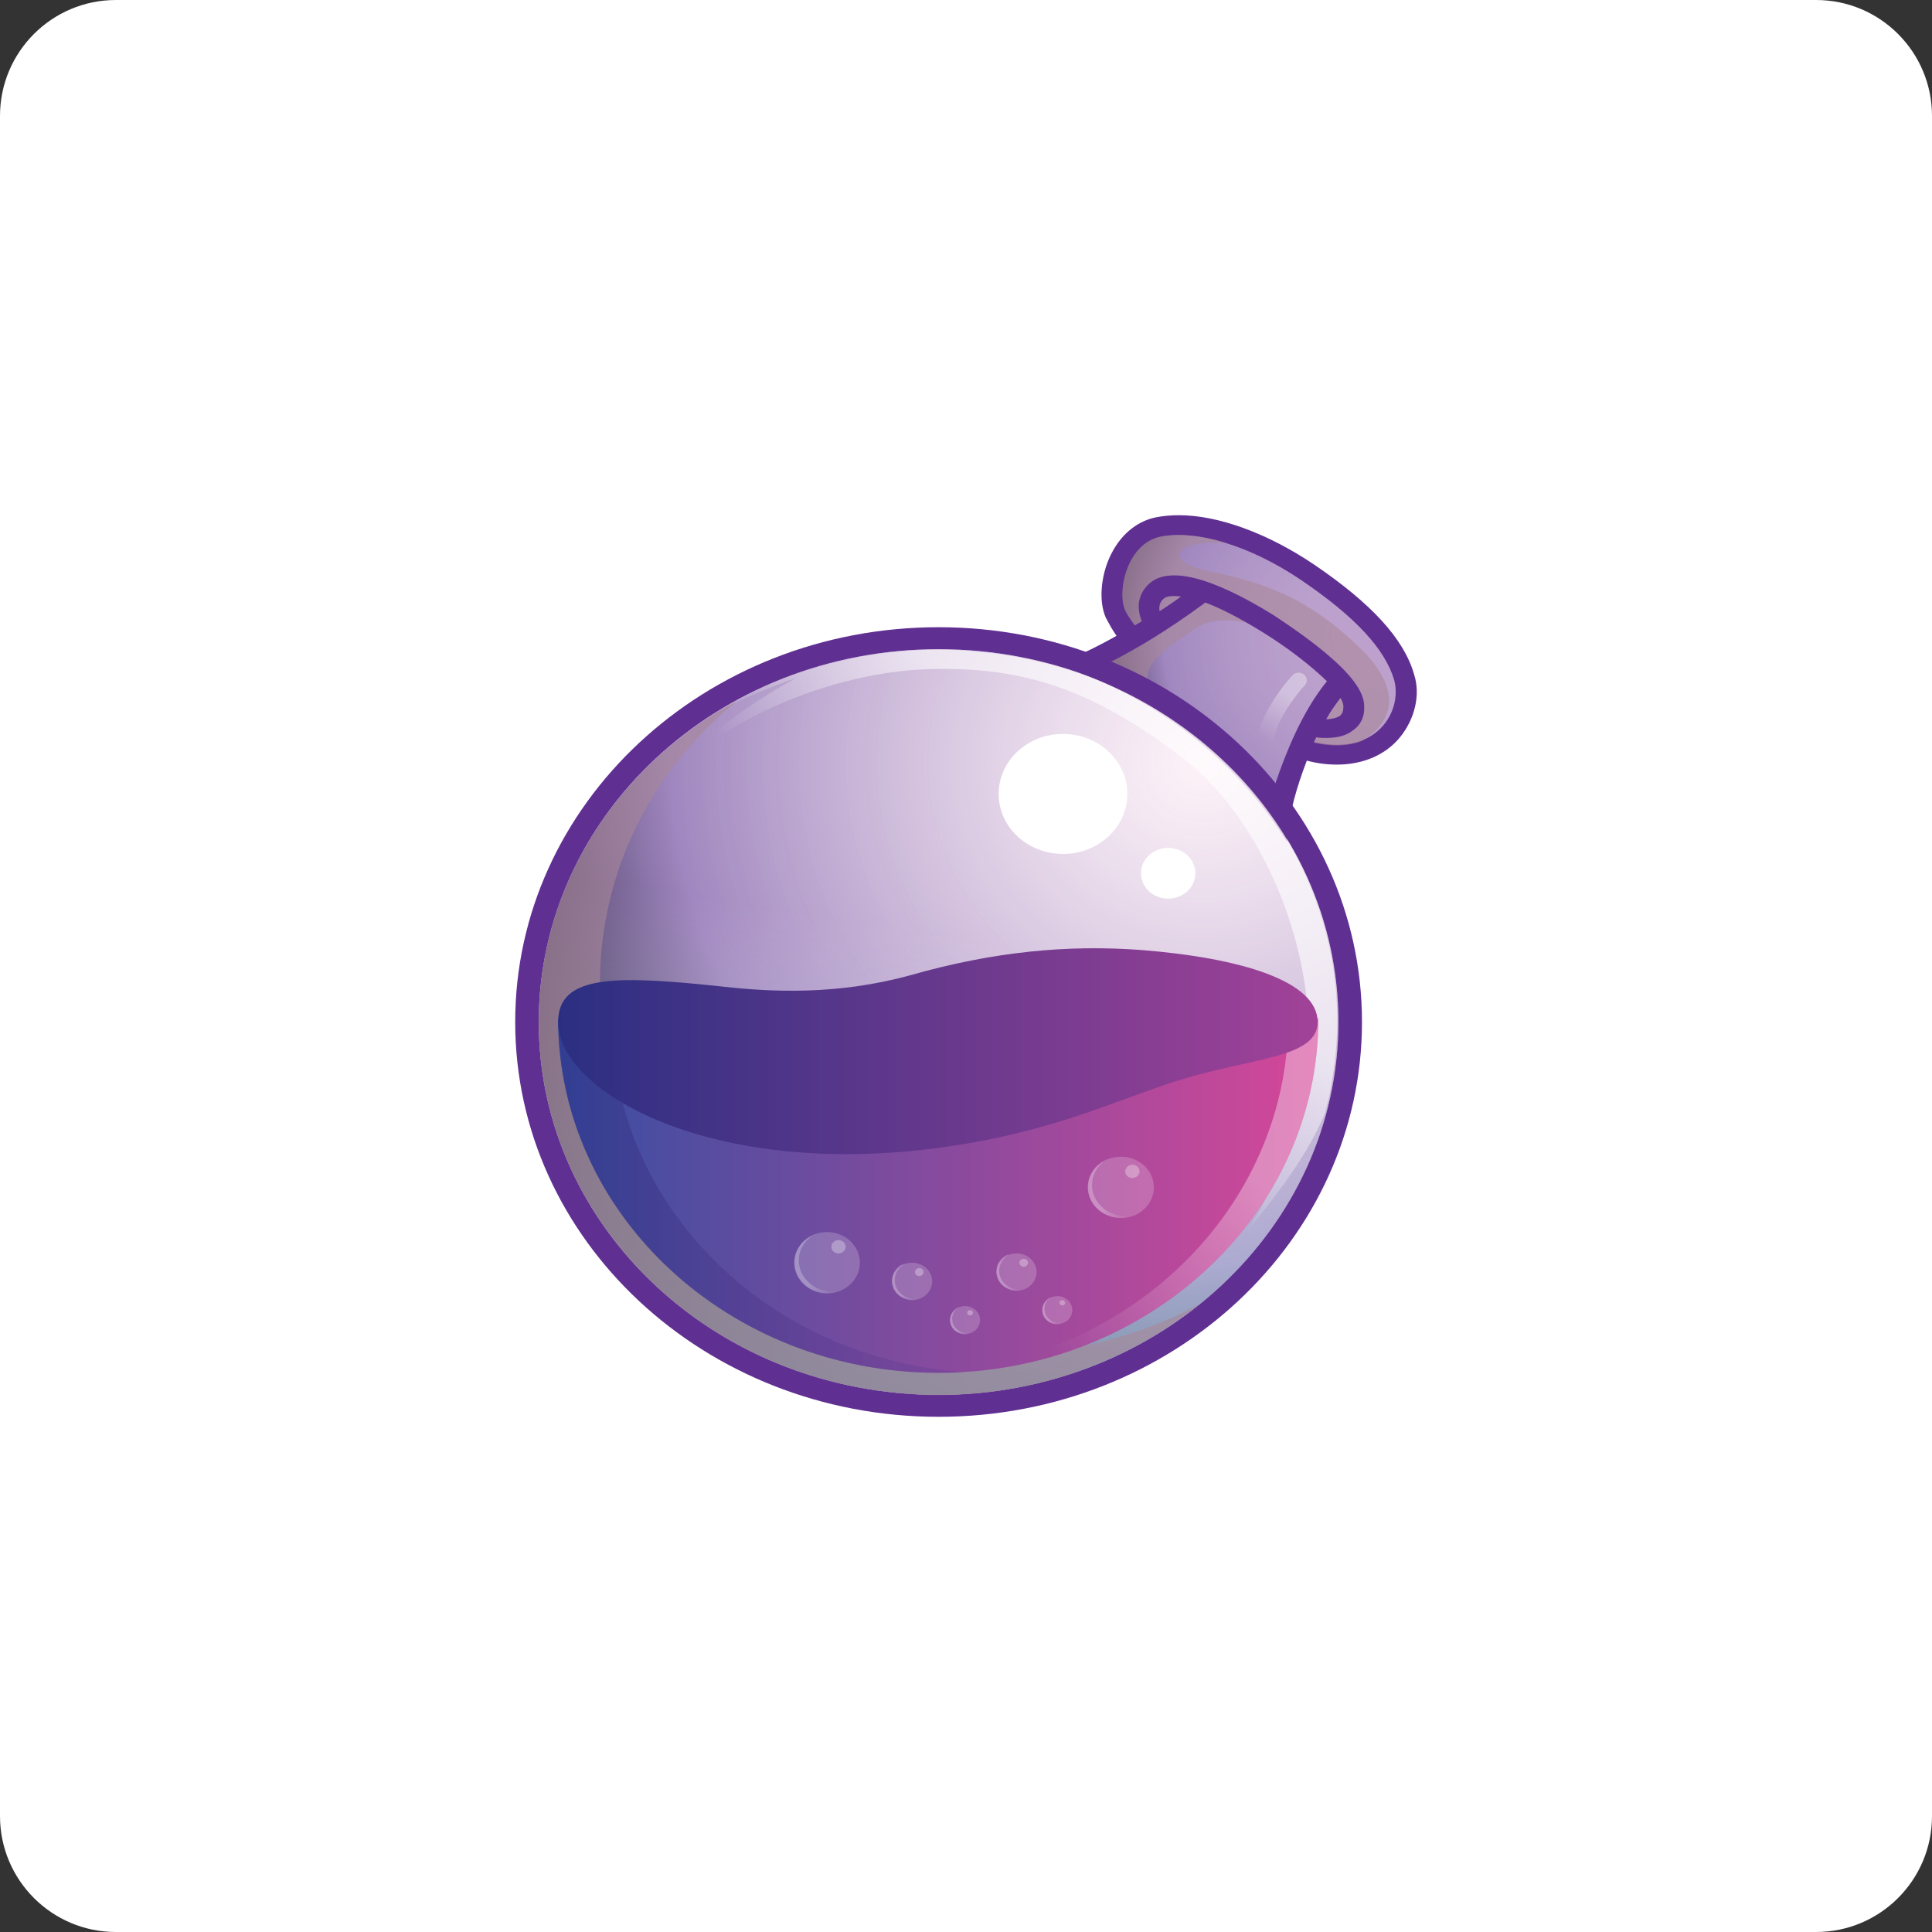 <svg width="75" height="75" viewBox="0 0 75 75" fill="none" xmlns="http://www.w3.org/2000/svg">
<rect x="0" y="0" width="75" height="75" fill="#333333" stroke="none"/>
<path d="M70.5 0H4.5C2.015 0 0 2.015 0 4.5V70.5C0 72.985 2.015 75 4.5 75H70.5C72.985 75 75 72.985 75 70.5V4.5C75 2.015 72.985 0 70.5 0Z" fill="white"/>
<path d="M54.897 26.187C54.509 24.815 53.26 23.443 51.011 21.915C49.207 20.699 47.291 20 45.764 20C45.458 20 45.181 20.025 44.903 20.077C44.209 20.206 43.599 20.672 43.209 21.372C42.736 22.201 42.626 23.314 42.931 23.987C43.042 24.194 43.18 24.453 43.346 24.686C41.876 25.515 41.042 25.747 40.931 25.774C44.762 26.965 47.955 29.45 49.954 32.685L49.982 32.375C50.064 31.521 50.343 30.536 50.731 29.527C51.119 29.631 51.508 29.682 51.898 29.682C52.925 29.682 53.813 29.295 54.368 28.595C54.926 27.896 55.148 26.964 54.897 26.187Z" fill="#602F92"/>
<path d="M50.901 28.777C53.427 29.424 54.454 27.612 54.121 26.395C53.76 25.179 52.593 23.936 50.54 22.538C48.485 21.14 46.403 20.571 45.071 20.83C43.738 21.089 43.35 22.979 43.683 23.704C43.822 23.989 44.128 24.403 44.544 24.869C44.016 25.205 43.516 25.464 43.1 25.698C45.655 26.759 47.875 28.417 49.542 30.488C49.736 29.789 50.014 29.167 50.263 28.624C50.456 28.646 50.678 28.698 50.901 28.777Z" fill="url(#paint0_radial_17_229)"/>
<path d="M36.436 54.146C45.007 54.146 51.956 47.667 51.956 39.674C51.956 31.681 45.007 25.204 36.436 25.204C27.865 25.204 20.916 31.683 20.916 39.675C20.916 47.668 27.865 54.146 36.436 54.146Z" fill="url(#paint1_radial_17_229)"/>
<path opacity="0.6" d="M52.844 25.204C50.734 23.133 48.958 22.589 46.82 22.149C45.154 21.786 45.599 20.906 47.626 21.088C46.654 20.777 45.738 20.7 45.071 20.829C43.738 21.088 43.35 22.978 43.683 23.703C43.822 23.987 44.128 24.402 44.544 24.868C43.794 25.334 43.155 25.67 42.628 25.929C42.877 26.033 43.183 26.161 43.544 26.343C44.487 26.81 45.514 27.587 45.514 27.587C43.96 26.343 44.293 25.775 46.43 24.376C47.097 23.937 48.319 23.989 49.456 24.532C50.594 25.075 51.927 26.447 51.927 26.447L50.65 28.725C50.733 28.751 50.817 28.777 50.899 28.803C51.705 29.01 52.343 28.959 52.843 28.777C53.427 28.439 54.954 27.3 52.844 25.204Z" fill="#A98798"/>
<path d="M46.791 23.391C47.346 23.598 48.068 23.961 48.956 24.504C50.011 25.151 50.927 25.876 51.511 26.446C50.538 27.637 49.901 29.268 49.513 30.406C49.707 30.665 49.928 30.924 50.124 31.183C50.318 30.536 50.652 29.577 51.097 28.62C51.208 28.646 51.346 28.646 51.485 28.646C51.818 28.646 52.206 28.595 52.512 28.362C52.734 28.207 52.985 27.923 52.957 27.405C52.957 26.913 52.541 26.292 51.681 25.541C51.069 24.998 50.237 24.402 49.404 23.858C47.016 22.383 45.351 21.968 44.602 22.667C44.102 23.133 44.157 23.703 44.324 24.117C43.435 24.661 42.686 25.05 42.186 25.309C42.519 25.412 42.825 25.541 43.158 25.671C44.042 25.229 45.32 24.479 46.791 23.391ZM52.038 27.094C52.121 27.223 52.15 27.353 52.15 27.43C52.15 27.662 52.067 27.741 52.011 27.792C51.899 27.869 51.678 27.921 51.483 27.921C51.65 27.61 51.844 27.351 52.038 27.094ZM45.181 23.235C45.264 23.158 45.487 23.107 45.848 23.158C45.569 23.366 45.293 23.546 45.014 23.728C44.987 23.546 45.014 23.366 45.181 23.235Z" fill="#602F92"/>
<path d="M36.436 24.348C27.357 24.348 20 31.208 20 39.674C20 48.14 27.357 55 36.436 55C45.514 55 52.872 48.14 52.872 39.674C52.872 31.21 45.487 24.348 36.436 24.348ZM36.436 54.146C27.857 54.146 20.916 47.674 20.916 39.674C20.916 31.675 27.857 25.202 36.436 25.202C45.015 25.202 51.956 31.675 51.956 39.674C51.954 47.674 44.987 54.146 36.436 54.146Z" fill="#602F92"/>
<path opacity="0.6" d="M36.436 54.146C45.007 54.146 51.956 47.667 51.956 39.674C51.956 31.681 45.007 25.204 36.436 25.204C27.865 25.204 20.916 31.683 20.916 39.675C20.916 47.668 27.865 54.146 36.436 54.146Z" fill="url(#paint2_linear_17_229)"/>
<path opacity="0.6" d="M36.324 52.385C27.857 51.116 22.11 43.687 23.498 35.791C24.11 32.296 25.996 29.318 28.663 27.169C24.775 29.268 21.888 32.918 21.11 37.371C19.749 45.267 25.496 52.697 33.936 53.965C38.656 54.691 43.209 53.319 46.568 50.626C43.599 52.229 39.989 52.929 36.324 52.385Z" fill="#A98798"/>
<path opacity="0.6" d="M38.907 25.411C34.992 24.816 31.189 25.643 28.079 27.482C28.024 27.534 27.967 27.585 27.967 27.585C29.161 26.912 30.91 26.317 30.91 26.317C26.412 28.75 25.024 31.521 25.024 31.521C26.773 28.362 31.909 26.136 35.934 25.981C39.96 25.826 42.597 26.939 45.817 29.346C49.037 31.78 50.982 36.75 50.786 40.685C50.62 44.62 48.398 47.804 48.398 47.804C49.925 45.966 50.841 44.62 51.424 43.248C51.535 42.834 51.645 42.42 51.702 41.98C53.093 34.109 47.374 26.68 38.907 25.411Z" fill="url(#paint3_linear_17_229)"/>
<path d="M51.178 39.545C51.178 47.131 44.57 53.292 36.436 53.292C28.302 53.292 21.666 47.131 21.666 39.545H51.178Z" fill="url(#paint4_linear_17_229)"/>
<g opacity="0.6">
<path opacity="0.6" d="M50.011 39.545C50.011 46.949 43.736 53.006 35.852 53.292C36.046 53.292 36.24 53.292 36.434 53.292C44.568 53.292 51.176 47.131 51.176 39.545H50.011Z" fill="url(#paint5_linear_17_229)"/>
</g>
<g opacity="0.7">
<path opacity="0.7" d="M23.749 39.545H21.666C21.666 47.131 28.274 53.292 36.408 53.292C36.769 53.292 37.102 53.292 37.436 53.265C29.8 52.747 23.749 46.793 23.749 39.545Z" fill="url(#paint6_linear_17_229)"/>
</g>
<path d="M51.15 39.674C51.15 38.095 48.207 37.189 44.293 36.878C41.461 36.671 38.602 36.93 35.326 37.862C32.494 38.639 29.939 38.509 28.08 38.302C23.943 37.862 21.666 37.811 21.666 39.674C21.666 42.366 27.553 45.732 36.381 44.567C40.851 43.972 43.155 42.755 45.793 41.927C48.652 41.046 51.15 41.073 51.15 39.674Z" fill="url(#paint7_linear_17_229)"/>
<path d="M41.266 33.15C42.646 33.15 43.764 32.107 43.764 30.821C43.764 29.534 42.645 28.491 41.266 28.491C39.886 28.491 38.767 29.534 38.767 30.821C38.767 32.107 39.886 33.15 41.266 33.15Z" fill="white"/>
<path d="M45.348 34.885C45.93 34.885 46.403 34.444 46.403 33.901C46.403 33.357 45.93 32.916 45.348 32.916C44.765 32.916 44.293 33.357 44.293 33.901C44.293 34.445 44.765 34.885 45.348 34.885Z" fill="white"/>
<g opacity="0.6">
<path opacity="0.6" d="M49.123 28.957C49.095 28.957 49.068 28.957 49.068 28.957C48.901 28.931 48.789 28.777 48.819 28.595C49.068 27.403 50.123 26.265 50.179 26.213C50.291 26.084 50.513 26.084 50.624 26.187C50.763 26.29 50.763 26.497 50.652 26.601C50.624 26.626 49.652 27.689 49.43 28.723C49.401 28.879 49.262 28.957 49.123 28.957Z" fill="url(#paint8_linear_17_229)"/>
</g>
<path opacity="0.2" d="M35.41 50.47C35.84 50.47 36.187 50.145 36.187 49.744C36.187 49.344 35.838 49.019 35.41 49.019C34.98 49.019 34.633 49.344 34.633 49.744C34.633 50.145 34.98 50.47 35.41 50.47Z" fill="white"/>
<g opacity="0.4">
<path opacity="0.6" d="M34.965 50.212C34.659 49.928 34.659 49.462 34.965 49.176C35.02 49.124 35.077 49.099 35.132 49.047C35.02 49.074 34.938 49.124 34.853 49.203C34.548 49.487 34.548 49.953 34.853 50.239C35.103 50.471 35.492 50.523 35.797 50.367C35.52 50.471 35.187 50.419 34.965 50.212Z" fill="url(#paint9_linear_17_229)"/>
</g>
<path opacity="0.3" d="M35.687 49.537C35.778 49.537 35.853 49.467 35.853 49.382C35.853 49.296 35.778 49.226 35.687 49.226C35.595 49.226 35.52 49.296 35.52 49.382C35.52 49.469 35.593 49.537 35.687 49.537Z" fill="white"/>
<path opacity="0.2" d="M39.463 50.107C39.893 50.107 40.24 49.782 40.24 49.382C40.24 48.981 39.891 48.657 39.463 48.657C39.034 48.657 38.687 48.981 38.687 49.382C38.687 49.782 39.035 50.107 39.463 50.107Z" fill="white"/>
<g opacity="0.4">
<path opacity="0.6" d="M39.018 49.849C38.712 49.565 38.712 49.099 39.018 48.813C39.073 48.762 39.13 48.736 39.185 48.685C39.073 48.711 38.991 48.762 38.907 48.84C38.601 49.124 38.601 49.59 38.907 49.876C39.156 50.108 39.546 50.16 39.85 50.005C39.573 50.108 39.24 50.057 39.018 49.849Z" fill="url(#paint10_linear_17_229)"/>
</g>
<path opacity="0.3" d="M39.74 49.176C39.832 49.176 39.907 49.106 39.907 49.021C39.907 48.935 39.832 48.865 39.74 48.865C39.648 48.865 39.573 48.935 39.573 49.021C39.573 49.106 39.648 49.176 39.74 49.176Z" fill="white"/>
<path opacity="0.2" d="M37.463 51.79C37.786 51.79 38.046 51.546 38.046 51.247C38.046 50.947 37.784 50.703 37.463 50.703C37.141 50.703 36.881 50.947 36.881 51.247C36.881 51.546 37.141 51.79 37.463 51.79Z" fill="white"/>
<g opacity="0.4">
<path opacity="0.6" d="M37.13 51.584C36.908 51.377 36.908 51.014 37.13 50.807C37.157 50.78 37.212 50.755 37.242 50.729C37.159 50.755 37.102 50.807 37.047 50.857C36.826 51.065 36.826 51.427 37.047 51.634C37.242 51.815 37.52 51.842 37.769 51.713C37.546 51.791 37.297 51.739 37.13 51.584Z" fill="url(#paint11_linear_17_229)"/>
</g>
<path opacity="0.3" d="M37.657 51.065C37.719 51.065 37.769 51.018 37.769 50.961C37.769 50.904 37.719 50.857 37.657 50.857C37.596 50.857 37.546 50.904 37.546 50.961C37.546 51.018 37.596 51.065 37.657 51.065Z" fill="white"/>
<path opacity="0.2" d="M41.044 51.402C41.367 51.402 41.627 51.158 41.627 50.859C41.627 50.559 41.365 50.316 41.044 50.316C40.723 50.316 40.461 50.559 40.461 50.859C40.461 51.158 40.723 51.402 41.044 51.402Z" fill="white"/>
<g opacity="0.4">
<path opacity="0.6" d="M40.712 51.195C40.49 50.988 40.49 50.625 40.712 50.418C40.74 50.391 40.795 50.366 40.824 50.341C40.741 50.367 40.685 50.418 40.63 50.47C40.408 50.677 40.408 51.039 40.63 51.247C40.824 51.427 41.102 51.454 41.351 51.324C41.128 51.402 40.879 51.35 40.712 51.195Z" fill="url(#paint12_linear_17_229)"/>
</g>
<path opacity="0.3" d="M41.238 50.677C41.299 50.677 41.35 50.631 41.35 50.573C41.35 50.516 41.299 50.47 41.238 50.47C41.177 50.47 41.127 50.516 41.127 50.573C41.128 50.631 41.177 50.677 41.238 50.677Z" fill="white"/>
<path opacity="0.2" d="M32.104 50.211C32.809 50.211 33.381 49.677 33.381 49.019C33.381 48.361 32.809 47.828 32.104 47.828C31.399 47.828 30.828 48.361 30.828 49.019C30.828 49.677 31.399 50.211 32.104 50.211Z" fill="white"/>
<g opacity="0.4">
<path opacity="0.6" d="M31.384 49.771C30.884 49.305 30.884 48.554 31.384 48.088C31.467 48.011 31.551 47.959 31.663 47.908C31.496 47.959 31.357 48.063 31.218 48.167C30.718 48.633 30.718 49.383 31.218 49.849C31.634 50.237 32.273 50.316 32.773 50.03C32.3 50.211 31.745 50.134 31.384 49.771Z" fill="url(#paint13_linear_17_229)"/>
</g>
<path opacity="0.3" d="M32.55 48.658C32.702 48.658 32.828 48.542 32.828 48.399C32.828 48.256 32.704 48.14 32.55 48.14C32.397 48.14 32.271 48.256 32.271 48.399C32.271 48.542 32.395 48.658 32.55 48.658Z" fill="white"/>
<path opacity="0.2" d="M43.516 47.286C44.221 47.286 44.793 46.753 44.793 46.095C44.793 45.437 44.221 44.903 43.516 44.903C42.812 44.903 42.24 45.437 42.24 46.095C42.24 46.753 42.81 47.286 43.516 47.286Z" fill="white"/>
<g opacity="0.4">
<path opacity="0.6" d="M42.766 46.845C42.266 46.379 42.266 45.628 42.766 45.162C42.848 45.084 42.932 45.033 43.044 44.982C42.877 45.033 42.738 45.137 42.599 45.241C42.099 45.707 42.099 46.457 42.599 46.923C43.015 47.311 43.654 47.39 44.154 47.104C43.682 47.286 43.154 47.208 42.766 46.845Z" fill="url(#paint14_linear_17_229)"/>
</g>
<path opacity="0.3" d="M43.96 45.732C44.112 45.732 44.238 45.616 44.238 45.473C44.238 45.33 44.114 45.214 43.96 45.214C43.807 45.214 43.681 45.33 43.681 45.473C43.681 45.616 43.805 45.732 43.96 45.732Z" fill="white"/>
<defs>
<radialGradient id="paint0_radial_17_229" cx="0" cy="0" r="1" gradientUnits="userSpaceOnUse" gradientTransform="translate(53.615 24.764) scale(12.409 11.57)">
<stop stop-color="#FBEAF3" stop-opacity="0.6"/>
<stop offset="0.681" stop-color="#A087BF"/>
<stop offset="1" stop-color="#17102E"/>
</radialGradient>
<radialGradient id="paint1_radial_17_229" cx="0" cy="0" r="1" gradientUnits="userSpaceOnUse" gradientTransform="translate(46.711 29.697) scale(30.359 28.308)">
<stop stop-color="#FBEAF3" stop-opacity="0.6"/>
<stop offset="0.681" stop-color="#A087BF"/>
<stop offset="1" stop-color="#17102E"/>
</radialGradient>
<linearGradient id="paint2_linear_17_229" x1="33.863" y1="53.948" x2="38.196" y2="25.278" gradientUnits="userSpaceOnUse">
<stop stop-color="#9AD9E5"/>
<stop offset="0.62" stop-color="white" stop-opacity="0"/>
</linearGradient>
<linearGradient id="paint3_linear_17_229" x1="47.514" y1="29.991" x2="35.505" y2="41.808" gradientUnits="userSpaceOnUse">
<stop offset="0.289" stop-color="white"/>
<stop offset="0.78" stop-color="white" stop-opacity="0"/>
</linearGradient>
<linearGradient id="paint4_linear_17_229" x1="21.666" y1="46.418" x2="51.178" y2="46.418" gradientUnits="userSpaceOnUse">
<stop stop-color="#384EA2"/>
<stop offset="0.995" stop-color="#D54799"/>
</linearGradient>
<linearGradient id="paint5_linear_17_229" x1="52.649" y1="40.832" x2="37.658" y2="56.026" gradientUnits="userSpaceOnUse">
<stop offset="0.289" stop-color="white"/>
<stop offset="0.78" stop-color="white" stop-opacity="0"/>
</linearGradient>
<linearGradient id="paint6_linear_17_229" x1="21.666" y1="46.418" x2="37.435" y2="46.418" gradientUnits="userSpaceOnUse">
<stop stop-color="#2B2F82"/>
<stop offset="0.995" stop-color="#72439A"/>
</linearGradient>
<linearGradient id="paint7_linear_17_229" x1="21.698" y1="40.808" x2="51.151" y2="40.808" gradientUnits="userSpaceOnUse">
<stop stop-color="#2B2F82"/>
<stop offset="0.995" stop-color="#A14298"/>
</linearGradient>
<linearGradient id="paint8_linear_17_229" x1="50.706" y1="26.109" x2="48.797" y2="29.436" gradientUnits="userSpaceOnUse">
<stop offset="0.289" stop-color="white"/>
<stop offset="0.78" stop-color="white" stop-opacity="0"/>
</linearGradient>
<linearGradient id="paint9_linear_17_229" x1="34.624" y1="49.751" x2="35.799" y2="49.751" gradientUnits="userSpaceOnUse">
<stop offset="0.289" stop-color="white"/>
<stop offset="0.78" stop-color="white" stop-opacity="0"/>
</linearGradient>
<linearGradient id="paint10_linear_17_229" x1="38.674" y1="49.389" x2="39.849" y2="49.389" gradientUnits="userSpaceOnUse">
<stop offset="0.289" stop-color="white"/>
<stop offset="0.78" stop-color="white" stop-opacity="0"/>
</linearGradient>
<linearGradient id="paint11_linear_17_229" x1="36.876" y1="51.262" x2="37.758" y2="51.262" gradientUnits="userSpaceOnUse">
<stop offset="0.289" stop-color="white"/>
<stop offset="0.78" stop-color="white" stop-opacity="0"/>
</linearGradient>
<linearGradient id="paint12_linear_17_229" x1="40.446" y1="50.873" x2="41.328" y2="50.873" gradientUnits="userSpaceOnUse">
<stop offset="0.289" stop-color="white"/>
<stop offset="0.78" stop-color="white" stop-opacity="0"/>
</linearGradient>
<linearGradient id="paint13_linear_17_229" x1="30.83" y1="49.054" x2="32.748" y2="49.054" gradientUnits="userSpaceOnUse">
<stop offset="0.289" stop-color="white"/>
<stop offset="0.78" stop-color="white" stop-opacity="0"/>
</linearGradient>
<linearGradient id="paint14_linear_17_229" x1="42.222" y1="46.128" x2="44.141" y2="46.128" gradientUnits="userSpaceOnUse">
<stop offset="0.289" stop-color="white"/>
<stop offset="0.78" stop-color="white" stop-opacity="0"/>
</linearGradient>
</defs>
</svg>
